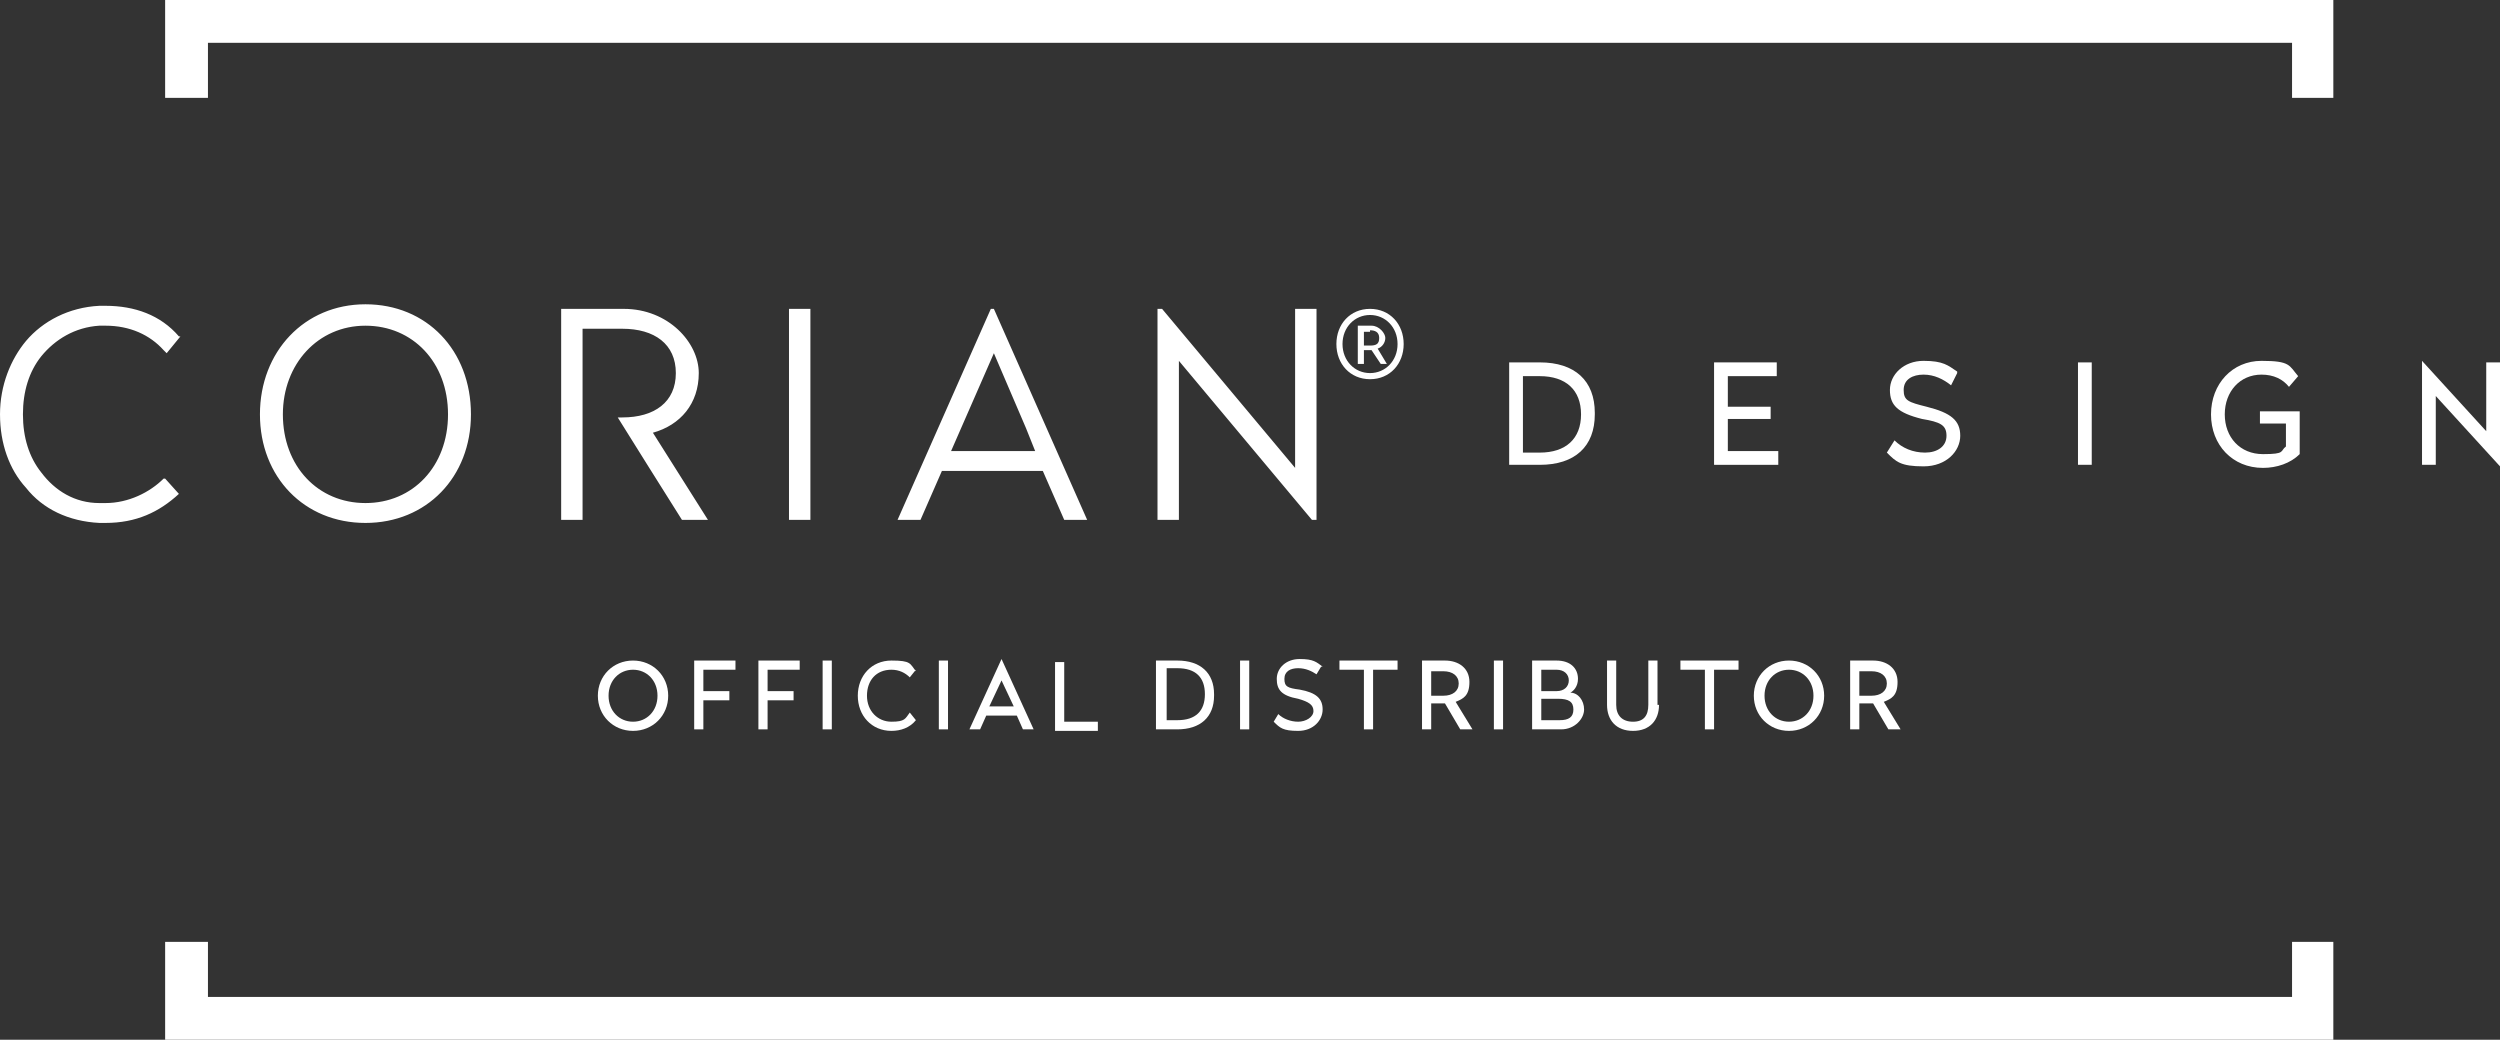<?xml version="1.0" encoding="UTF-8"?><svg id="Camada_2" xmlns="http://www.w3.org/2000/svg" width="163.5" height="68" viewBox="0 0 163.5 68"><rect x="0" y="0" width="163.5" height="68" fill="#333333" stroke="none"/><g id="Layer_1"><path d="M104.3,27.1c0,2.1-1.3,3.3-3.6,3.3h-2v-6.7h2c2.3,0,3.6,1.2,3.6,3.3h0ZM99.6,24.6v5h1.1c1.7,0,2.7-.9,2.7-2.5s-1-2.5-2.7-2.5h-1.1Z" fill="#fff" stroke-width="0"/><path d="M116.2,24.6h-3.2v2h2.8v.8h-2.8v2.1h3.3v.9h-4.2v-6.7h4.1v.9h0Z" fill="#fff" stroke-width="0"/><path d="M128,24.4l-.4.8c-.5-.4-1.1-.7-1.8-.7s-1.3.3-1.3,1,.3.8,1.5,1.1c1.6.4,2.2.9,2.2,1.9s-.9,2-2.4,2-1.8-.3-2.4-.9l.5-.8c.5.5,1.2.8,2,.8s1.4-.4,1.4-1.1-.4-.9-1.6-1.1c-1.6-.4-2.1-.9-2.1-1.9s.9-1.9,2.2-1.9,1.6.3,2.2.7h0Z" fill="#fff" stroke-width="0"/><path d="M136.8,30.4h-.9v-6.7h.9s0,6.7,0,6.7Z" fill="#fff" stroke-width="0"/><path d="M150.3,24.6l-.6.7c-.4-.5-1-.8-1.8-.8-1.4,0-2.4,1.1-2.4,2.6s1,2.6,2.5,2.6,1.1-.2,1.5-.5v-1.5h-1.7v-.8h2.6v2.8c-.6.6-1.5.9-2.4.9-2,0-3.4-1.5-3.4-3.5s1.4-3.5,3.3-3.5,1.8.3,2.4,1h0Z" fill="#fff" stroke-width="0"/><path d="M162.6,28.2v-4.5h.9v6.8h0l-4.2-4.6v4.5h-.9v-6.8h0s4.2,4.6,4.2,4.6Z" fill="#fff" stroke-width="0"/><polygon points="149.9 61.6 149.9 65.2 13.6 65.2 13.6 61.6 10.8 61.6 10.8 68 152.6 68 152.6 61.6 149.9 61.6" fill="#fff" stroke-width="0"/><polygon points="13.6 6.4 13.6 2.8 149.9 2.8 149.9 6.4 152.6 6.4 152.6 0 10.8 0 10.8 6.4 13.6 6.4" fill="#fff" stroke-width="0"/><path d="M30.8,27.1c0,4.1-2.9,7.1-6.9,7.1s-6.9-3-6.9-7.1,2.9-7.2,6.9-7.2,6.9,3,6.9,7.2M18.5,27.1c0,3.4,2.3,5.8,5.4,5.8s5.4-2.4,5.4-5.8-2.3-5.8-5.4-5.8-5.4,2.5-5.4,5.8M53,34h-1.4v-13.8h1.4v13.8ZM44.6,34h1.7l-3.6-5.7c1.8-.5,3-1.9,3-3.9s-2-4.2-4.9-4.2h-4.1v13.8h1.4v-12.5h2.6c2.1,0,3.5,1,3.5,2.9s-1.4,2.9-3.5,2.9h-.3l2,3.2,2.2,3.5h0ZM65.1,20.2h-.3l-6.1,13.8h1.5l1.4-3.2h6.6l1.4,3.2h1.5l-6.1-13.8h.1ZM67.7,29.5h-5.5l2.8-6.4,2.1,4.9.6,1.5ZM67.1,28l.6,1.5-.6-1.5ZM65,23.1l-2.8,6.4,2.8-6.4ZM86.1,20.2h-1.4v10.4l-8.7-10.4h-.3v13.8h1.4v-10.4l8.7,10.4h.3v-13.8ZM10.7,31.3c-.9.9-2.3,1.6-3.8,1.6s-.3,0-.4,0c-1.6,0-2.9-.8-3.8-2-.8-1-1.2-2.3-1.2-3.8h0c0-1.5.4-2.8,1.2-3.8.9-1.1,2.2-1.9,3.8-2h.4c1.6,0,2.9.6,3.8,1.6l.2.2.9-1.1h-.1c-1.2-1.4-2.9-2-4.8-2s-.3,0-.4,0c-2,.1-3.7,1-4.8,2.3-1,1.2-1.7,2.9-1.7,4.8h0c0,1.9.6,3.6,1.7,4.8,1.1,1.4,2.8,2.2,4.8,2.3h.4c2,0,3.5-.7,4.8-1.9h0l-.9-1h0" fill="#fff" stroke-width="0"/><path d="M89.6,21.6c.3,0,.6.1.6.5s-.2.5-.6.5h-.4v-.9h.4ZM88.8,21.2v2.6h.4v-.9h.5l.6.9h.4l-.6-1c.3-.1.5-.4.5-.7s-.4-.8-.9-.8h-.9ZM89.6,20.6c1,0,1.8.8,1.8,1.9s-.8,1.9-1.8,1.9-1.8-.8-1.8-1.9.8-1.9,1.8-1.9M89.6,20.2c-1.3,0-2.2,1-2.2,2.3s.9,2.3,2.2,2.3,2.2-1,2.2-2.3-.9-2.3-2.2-2.3" fill="#fff" stroke-width="0"/><path d="M43.7,45.5c0,1.3-1,2.3-2.3,2.3s-2.3-1-2.3-2.3,1-2.3,2.3-2.3,2.3,1,2.3,2.3ZM39.8,45.5c0,1,.7,1.7,1.6,1.7s1.6-.7,1.6-1.7-.7-1.7-1.6-1.7-1.6.7-1.6,1.7Z" fill="#fff" stroke-width="0"/><path d="M48.1,43.8h-2.1v1.4h1.7v.6h-1.7v1.9h-.6v-4.5h2.7v.6Z" fill="#fff" stroke-width="0"/><path d="M52.3,43.8h-2.1v1.4h1.7v.6h-1.7v1.9h-.6v-4.5h2.7v.6Z" fill="#fff" stroke-width="0"/><path d="M54.4,47.7h-.6v-4.5h.6v4.5Z" fill="#fff" stroke-width="0"/><path d="M59.9,43.8l-.4.5c-.3-.3-.7-.5-1.2-.5-1,0-1.6.7-1.6,1.7s.7,1.7,1.6,1.7.9-.2,1.2-.6l.4.5c-.4.5-1,.7-1.6.7-1.3,0-2.2-1-2.2-2.3s.9-2.3,2.2-2.3,1.2.2,1.6.7h0Z" fill="#fff" stroke-width="0"/><path d="M62,47.7h-.6v-4.5h.6v4.5Z" fill="#fff" stroke-width="0"/><path d="M67.6,47.7h-.7l-.4-.9h-2l-.4.9h-.7l2.1-4.6h0l2.1,4.6ZM64.8,46.2h1.5l-.8-1.7-.8,1.7h0Z" fill="#fff" stroke-width="0"/><path d="M69.7,47.2h2.1v.6h-2.8v-4.5h.6v3.9h0Z" fill="#fff" stroke-width="0"/><path d="M79.4,45.5c0,1.4-.9,2.2-2.4,2.2h-1.4v-4.5h1.4c1.5,0,2.4.8,2.4,2.2h0ZM76.3,43.8v3.3h.7c1.2,0,1.8-.6,1.8-1.7s-.6-1.7-1.8-1.7h-.7Z" fill="#fff" stroke-width="0"/><path d="M81.7,47.7h-.6v-4.5h.6v4.5Z" fill="#fff" stroke-width="0"/><path d="M86.4,43.6l-.3.5c-.3-.2-.7-.4-1.2-.4s-.9.2-.9.7.2.6,1,.7c1.1.2,1.5.6,1.5,1.3s-.6,1.4-1.6,1.4-1.2-.2-1.6-.6l.3-.5c.3.3.8.5,1.3.5s1-.3,1-.7-.3-.6-1-.8c-1.1-.2-1.4-.6-1.4-1.3s.6-1.3,1.5-1.3,1.1.2,1.5.5h0Z" fill="#fff" stroke-width="0"/><path d="M91.4,43.8h-1.6v3.9h-.6v-3.9h-1.6v-.6h3.8v.6h0Z" fill="#fff" stroke-width="0"/><path d="M95.5,47.7l-1-1.7h-.9v1.7h-.6v-4.5h1.5c.9,0,1.6.5,1.6,1.4s-.4,1.1-.9,1.3l1.1,1.8h-.8ZM93.6,45.5h.8c.6,0,1-.3,1-.8s-.4-.8-1-.8h-.8v1.7h0Z" fill="#fff" stroke-width="0"/><path d="M98.3,47.7h-.6v-4.5h.6v4.5Z" fill="#fff" stroke-width="0"/><path d="M103.2,44.4c0,.5-.3.8-.5.9.5,0,.9.5.9,1.1s-.6,1.3-1.5,1.3h-1.9v-4.5h1.6c.9,0,1.4.5,1.4,1.2ZM100.8,43.8v1.4h1c.5,0,.8-.3.8-.7s-.3-.7-.8-.7h-1ZM100.8,45.7v1.4h1.2c.6,0,.9-.2.9-.7s-.3-.7-1-.7h-1.1Z" fill="#fff" stroke-width="0"/><path d="M108.5,46.1c0,1-.6,1.7-1.7,1.7s-1.7-.7-1.7-1.7v-2.9h.6v2.9c0,.7.4,1.1,1.1,1.1s1-.4,1-1.1v-2.9h.6v2.9h.1Z" fill="#fff" stroke-width="0"/><path d="M113.7,43.8h-1.6v3.9h-.6v-3.9h-1.6v-.6h3.8v.6h0Z" fill="#fff" stroke-width="0"/><path d="M119.3,45.5c0,1.3-1,2.3-2.3,2.3s-2.3-1-2.3-2.3,1-2.3,2.3-2.3,2.3,1,2.3,2.3ZM115.4,45.5c0,1,.7,1.7,1.6,1.7s1.6-.7,1.6-1.7-.7-1.7-1.6-1.7-1.6.7-1.6,1.7Z" fill="#fff" stroke-width="0"/><path d="M123.5,47.7l-1-1.7h-.9v1.7h-.6v-4.5h1.5c.9,0,1.6.5,1.6,1.4s-.4,1.1-.9,1.3l1.1,1.8h-.8ZM121.6,45.5h.8c.6,0,1-.3,1-.8s-.4-.8-1-.8h-.8v1.7h0Z" fill="#fff" stroke-width="0"/></g></svg>